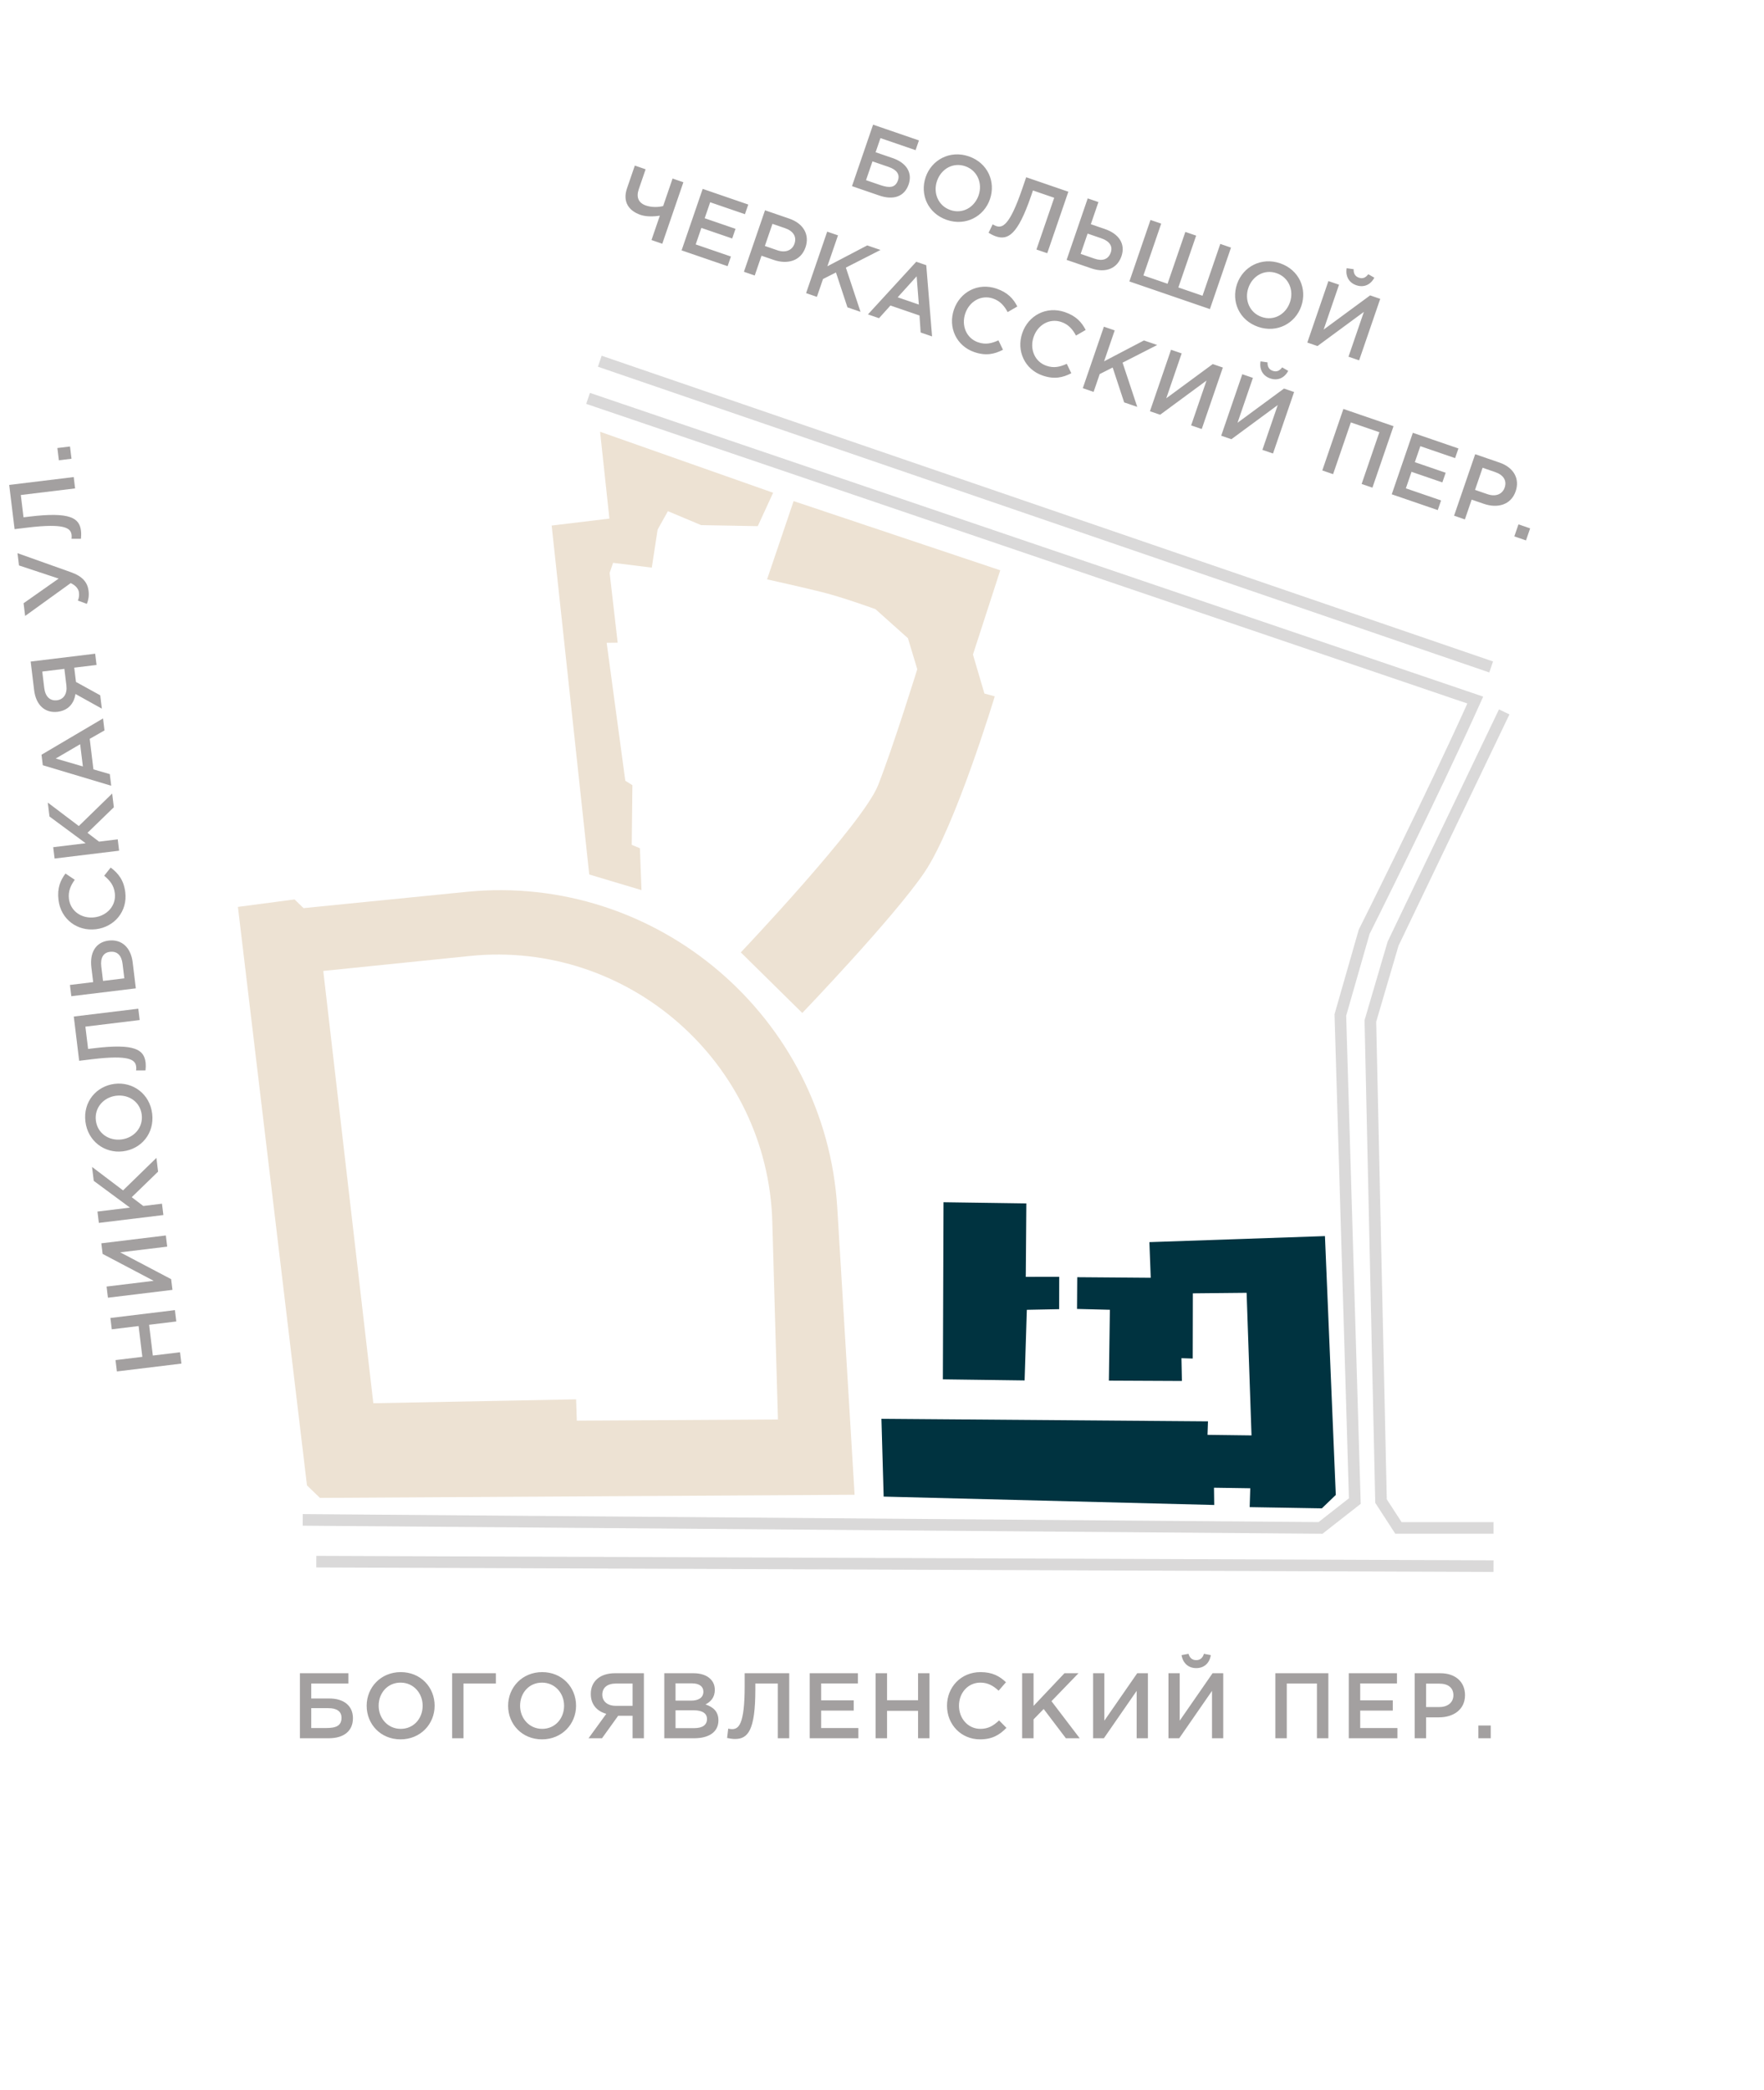 <svg width="152" height="180" viewBox="0 0 152 180" fill="none" xmlns="http://www.w3.org/2000/svg">
<g clip-path="url(#clip0_9133_8646)">
<path d="M73.638 128.756L27.566 129.026L26.451 127.947L20.501 78.119L25.381 77.475L26.156 78.225L40.198 76.823C56.598 75.184 71.154 87.599 72.148 104.072L73.638 128.756ZM66.548 105.245C66.156 91.518 54.129 80.952 40.482 82.347L27.856 83.636L32.169 120.873L49.643 120.536L49.702 122.373L67.033 122.27L66.547 105.246L66.548 105.245Z" fill="#EDE2D3"/>
<path d="M75.952 122.213L104.089 122.433L104.049 123.595L107.84 123.644L107.418 111.36L102.785 111.406L102.774 117.023L101.802 116.992L101.842 118.955L95.55 118.925L95.636 112.822L92.805 112.75L92.823 110.016L99.157 110.066L99.041 106.995L114.168 106.475L115.102 128.772L113.901 129.927L107.682 129.822L107.732 128.196L104.607 128.149L104.627 129.637L76.142 128.914L75.951 122.213L75.952 122.213ZM91.265 112.77L91.271 109.983L88.389 109.986L88.438 103.661L81.3 103.558L81.245 118.814L88.288 118.908L88.48 112.825L91.265 112.77Z" fill="#003340"/>
<path d="M63.834 82.037C63.834 82.037 74.357 70.957 75.666 67.631C76.975 64.305 79.039 57.645 79.039 57.645L78.235 54.974L75.439 52.474C75.439 52.474 72.662 51.462 70.848 51.008C69.034 50.556 66.096 49.905 66.096 49.905L68.385 43.163L86.19 49.124L83.837 56.384L84.825 59.74L85.716 59.983C85.716 59.983 82.311 71.241 79.652 75.153C76.994 79.065 69.131 87.255 69.131 87.255L63.834 82.037ZM51.708 37.19L52.511 44.671L47.536 45.27L50.775 75.327L55.276 76.674L55.139 73.065L54.436 72.773L54.491 67.634L53.881 67.25L52.275 55.371L53.224 55.36L52.531 49.35L52.829 48.481L56.163 48.895L56.666 45.616L57.552 44.032L60.416 45.233L65.295 45.322L66.619 42.445L51.708 37.191L51.708 37.19Z" fill="#EDE2D3"/>
<path d="M27.255 134.518L128.693 134.905M26.084 130.921L113.788 131.612L116.742 129.299L115.495 87.43L117.547 80.265C117.547 80.265 123.28 68.839 127.122 60.302L50.674 34.316M129.614 61.323L120.039 81.286L118.082 87.948L118.999 129.299L120.499 131.612L128.693 131.612M51.683 31.116L128.49 57.451" stroke="#494342" stroke-opacity="0.2" stroke-miterlimit="10"/>
</g>
<path d="M15.632 117.458L10.073 118.134L9.954 117.157L12.265 116.876L11.943 114.224L9.632 114.505L9.513 113.528L15.072 112.852L15.191 113.829L12.848 114.114L13.17 116.766L15.513 116.481L15.632 117.458ZM14.86 111.107L9.301 111.782L9.184 110.822L13.242 110.328L8.843 108.01L8.732 107.097L14.291 106.421L14.408 107.382L10.357 107.874L14.748 110.185L14.86 111.107ZM14.077 104.662L8.518 105.338L8.399 104.361L11.195 104.021L8.078 101.717L7.932 100.517L10.603 102.538L13.479 99.738L13.622 100.922L11.351 103.124L12.346 103.881L13.958 103.685L14.077 104.662ZM13.112 95.926C13.319 97.633 12.17 98.982 10.589 99.174C9.025 99.364 7.568 98.316 7.36 96.609C7.153 94.901 8.303 93.553 9.883 93.361C11.447 93.171 12.905 94.218 13.112 95.926ZM12.213 96.019C12.079 94.915 11.104 94.252 10.008 94.385C8.928 94.517 8.126 95.412 8.26 96.516C8.394 97.62 9.369 98.283 10.465 98.15C11.545 98.018 12.347 97.123 12.213 96.019ZM12.544 91.517C12.57 91.732 12.56 92.047 12.539 92.203L11.725 92.205C11.74 92.131 11.749 92.001 11.734 91.882C11.666 91.318 11.245 90.837 7.917 91.242L6.821 91.375L6.358 87.563L11.917 86.887L12.036 87.864L7.358 88.433L7.592 90.355L8.092 90.294C11.626 89.864 12.411 90.421 12.544 91.517ZM11.704 85.135L6.145 85.811L6.027 84.842L8.029 84.599L7.873 83.32C7.722 82.073 8.239 81.156 9.359 81.02C10.478 80.884 11.276 81.609 11.432 82.895L11.704 85.135ZM10.713 84.272L10.56 83.017C10.473 82.295 10.096 81.913 9.468 81.99C8.897 82.059 8.638 82.518 8.728 83.256L8.878 84.495L10.713 84.272ZM10.796 76.865C10.993 78.486 9.877 79.846 8.265 80.042C6.684 80.234 5.246 79.209 5.041 77.525C4.917 76.5 5.199 75.838 5.643 75.244L6.442 75.783C6.083 76.278 5.863 76.788 5.94 77.424C6.069 78.488 7.036 79.152 8.14 79.018C9.228 78.885 10.024 78.007 9.895 76.943C9.812 76.26 9.481 75.857 8.978 75.434L9.537 74.73C10.211 75.236 10.669 75.825 10.796 76.865ZM10.263 73.277L4.704 73.953L4.585 72.976L7.381 72.636L4.264 70.332L4.118 69.133L6.79 71.153L9.665 68.354L9.809 69.537L7.538 71.739L8.532 72.496L10.145 72.3L10.263 73.277ZM9.583 67.682L3.687 65.916L3.577 65.011L8.879 61.884L9.004 62.917L7.731 63.644L8.05 66.272L9.462 66.681L9.583 67.682ZM7.141 66.02L6.908 64.106L4.802 65.338L7.141 66.02ZM8.776 61.042L6.503 59.779C6.384 60.584 5.886 61.2 4.965 61.312C3.885 61.443 3.099 60.741 2.942 59.455L2.642 56.985L8.201 56.309L8.319 57.278L6.397 57.511L6.547 58.742L8.636 59.891L8.776 61.042ZM5.722 59.052L5.547 57.615L3.641 57.846L3.814 59.268C3.903 59.999 4.305 60.393 4.909 60.32C5.489 60.249 5.807 59.751 5.722 59.052ZM7.632 50.894C7.684 51.323 7.621 51.669 7.486 52.016L6.71 51.732C6.81 51.494 6.832 51.274 6.802 51.027C6.772 50.781 6.579 50.45 6.092 50.227L2.165 53.058L2.032 51.962L5.054 49.838L1.636 48.706L1.508 47.65L6.115 49.29C7.117 49.643 7.544 50.172 7.632 50.894ZM6.979 45.724C7.006 45.938 6.995 46.254 6.974 46.41L6.16 46.412C6.176 46.337 6.184 46.207 6.17 46.088C6.101 45.524 5.68 45.044 2.352 45.448L1.256 45.581L0.793 41.77L6.352 41.094L6.471 42.071L1.793 42.639L2.027 44.561L2.527 44.5C6.061 44.071 6.846 44.628 6.979 45.724ZM6.161 39.516L5.073 39.648L4.944 38.592L6.032 38.46L6.161 39.516Z" fill="#494342" fill-opacity="0.5"/>
<path d="M25.844 149.729L25.844 144.129L30.02 144.129L30.02 145.017L26.82 145.017L26.82 146.305L28.38 146.305C29.612 146.305 30.412 146.921 30.412 148.001C30.412 149.121 29.612 149.729 28.332 149.729L25.844 149.729ZM26.82 148.849L28.116 148.849C28.964 148.849 29.428 148.649 29.428 147.961C29.428 147.417 29.02 147.137 28.292 147.137L26.82 147.137L26.82 148.849ZM34.515 149.825C32.795 149.825 31.595 148.521 31.595 146.929C31.595 145.353 32.811 144.033 34.531 144.033C36.251 144.033 37.451 145.337 37.451 146.929C37.451 148.505 36.235 149.825 34.515 149.825ZM34.531 148.921C35.643 148.921 36.419 148.033 36.419 146.929C36.419 145.841 35.627 144.937 34.515 144.937C33.403 144.937 32.627 145.825 32.627 146.929C32.627 148.017 33.419 148.921 34.531 148.921ZM38.96 149.729L38.96 144.129L42.728 144.129L42.728 145.017L39.936 145.017L39.936 149.729L38.96 149.729ZM46.702 149.825C44.982 149.825 43.782 148.521 43.782 146.929C43.782 145.353 44.998 144.033 46.718 144.033C48.438 144.033 49.638 145.337 49.638 146.929C49.638 148.505 48.422 149.825 46.702 149.825ZM46.718 148.921C47.83 148.921 48.606 148.033 48.606 146.929C48.606 145.841 47.814 144.937 46.702 144.937C45.59 144.937 44.814 145.825 44.814 146.929C44.814 148.017 45.606 148.921 46.718 148.921ZM50.715 149.729L52.243 147.625C51.459 147.409 50.907 146.841 50.907 145.913C50.907 144.825 51.699 144.129 52.995 144.129L55.483 144.129L55.483 149.729L54.507 149.729L54.507 147.793L53.267 147.793L51.875 149.729L50.715 149.729ZM53.059 146.937L54.507 146.937L54.507 145.017L53.075 145.017C52.339 145.017 51.899 145.369 51.899 145.977C51.899 146.561 52.355 146.937 53.059 146.937ZM57.241 149.729L57.241 144.129L59.753 144.129C60.393 144.129 60.897 144.305 61.217 144.625C61.465 144.873 61.593 145.177 61.593 145.569C61.593 146.241 61.209 146.601 60.793 146.817C61.449 147.041 61.905 147.417 61.905 148.193C61.905 149.193 61.081 149.729 59.833 149.729L57.241 149.729ZM58.209 146.489L59.553 146.489C60.185 146.489 60.609 146.241 60.609 145.713C60.609 145.273 60.257 145.001 59.625 145.001L58.209 145.001L58.209 146.489ZM58.209 148.857L59.841 148.857C60.513 148.857 60.921 148.593 60.921 148.073C60.921 147.601 60.545 147.321 59.769 147.321L58.209 147.321L58.209 148.857ZM63.334 149.793C63.118 149.793 62.806 149.745 62.654 149.705L62.75 148.897C62.822 148.921 62.95 148.945 63.07 148.945C63.638 148.945 64.166 148.585 64.166 145.233L64.166 144.129L68.006 144.129L68.006 149.729L67.022 149.729L67.022 145.017L65.086 145.017L65.086 145.521C65.086 149.081 64.438 149.793 63.334 149.793ZM69.771 149.729L69.771 144.129L73.923 144.129L73.923 145.009L70.755 145.009L70.755 146.465L73.563 146.465L73.563 147.345L70.755 147.345L70.755 148.849L73.963 148.849L73.963 149.729L69.771 149.729ZM75.451 149.729L75.451 144.129L76.435 144.129L76.435 146.457L79.107 146.457L79.107 144.129L80.091 144.129L80.091 149.729L79.107 149.729L79.107 147.369L76.435 147.369L76.435 149.729L75.451 149.729ZM84.449 149.825C82.817 149.825 81.601 148.553 81.601 146.929C81.601 145.337 82.793 144.033 84.489 144.033C85.521 144.033 86.145 144.393 86.681 144.905L86.049 145.633C85.601 145.217 85.121 144.937 84.481 144.937C83.409 144.937 82.633 145.817 82.633 146.929C82.633 148.025 83.409 148.921 84.481 148.921C85.169 148.921 85.609 148.641 86.089 148.193L86.721 148.833C86.137 149.441 85.497 149.825 84.449 149.825ZM88.075 149.729L88.075 144.129L89.059 144.129L89.059 146.945L91.723 144.129L92.931 144.129L90.603 146.537L93.035 149.729L91.843 149.729L89.931 147.209L89.059 148.105L89.059 149.729L88.075 149.729ZM94.192 149.729L94.192 144.129L95.16 144.129L95.16 148.217L97.992 144.129L98.912 144.129L98.912 149.729L97.944 149.729L97.944 145.649L95.12 149.729L94.192 149.729ZM103.076 143.689C102.396 143.689 101.924 143.257 101.812 142.569L102.412 142.457C102.508 142.793 102.716 143.001 103.076 143.001C103.436 143.001 103.636 142.793 103.74 142.457L104.332 142.569C104.228 143.257 103.756 143.689 103.076 143.689ZM100.684 149.729L100.684 144.129L101.652 144.129L101.652 148.217L104.484 144.129L105.404 144.129L105.404 149.729L104.436 149.729L104.436 145.649L101.612 149.729L100.684 149.729ZM109.894 149.729L109.894 144.129L114.462 144.129L114.462 149.729L113.478 149.729L113.478 145.017L110.878 145.017L110.878 149.729L109.894 149.729ZM116.222 149.729L116.222 144.129L120.374 144.129L120.374 145.009L117.206 145.009L117.206 146.465L120.014 146.465L120.014 147.345L117.206 147.345L117.206 148.849L120.414 148.849L120.414 149.729L116.222 149.729ZM121.901 149.729L121.901 144.129L124.109 144.129C125.413 144.129 126.237 144.873 126.237 146.017C126.237 147.273 125.229 147.929 123.997 147.929L122.885 147.929L122.885 149.729L121.901 149.729ZM122.885 147.041L124.029 147.041C124.773 147.041 125.237 146.625 125.237 146.025C125.237 145.369 124.765 145.025 124.029 145.025L122.885 145.025L122.885 147.041ZM127.389 149.729L127.389 148.633L128.453 148.633L128.453 149.729L127.389 149.729Z" fill="#494342" fill-opacity="0.5"/>
<path d="M73.414 16.035L75.232 10.739L79.182 12.095L78.894 12.935L75.867 11.896L75.449 13.114L76.924 13.62C78.09 14.021 78.646 14.863 78.296 15.885C77.932 16.944 76.978 17.259 75.767 16.843L73.414 16.035ZM74.623 15.52L75.849 15.941C76.651 16.216 77.155 16.178 77.378 15.527C77.555 15.013 77.26 14.615 76.571 14.379L75.179 13.901L74.623 15.52ZM81.585 18.942C79.958 18.384 79.246 16.761 79.763 15.255C80.275 13.764 81.853 12.911 83.48 13.469C85.107 14.028 85.819 15.651 85.302 17.157C84.79 18.647 83.212 19.501 81.585 18.942ZM81.894 18.093C82.945 18.454 83.967 17.866 84.326 16.822C84.679 15.793 84.223 14.68 83.172 14.319C82.12 13.958 81.098 14.546 80.739 15.59C80.386 16.619 80.842 17.732 81.894 18.093ZM85.799 20.356C85.595 20.285 85.316 20.139 85.185 20.052L85.538 19.319C85.598 19.365 85.711 19.429 85.825 19.468C86.362 19.652 86.978 19.483 88.066 16.313L88.425 15.268L92.057 16.515L90.239 21.812L89.308 21.493L90.838 17.036L89.007 16.407L88.843 16.884C87.687 20.251 86.843 20.714 85.799 20.356ZM91.908 22.386L93.726 17.089L94.649 17.406L93.995 19.313L95.213 19.731C96.401 20.139 97 21.004 96.634 22.071C96.268 23.138 95.268 23.539 94.042 23.118L91.908 22.386ZM93.117 21.87L94.313 22.281C95.001 22.517 95.509 22.345 95.714 21.747C95.901 21.202 95.601 20.769 94.897 20.527L93.717 20.122L93.117 21.87ZM97.317 24.243L99.135 18.946L100.058 19.263L98.526 23.727L100.606 24.442L102.138 19.977L103.069 20.297L101.537 24.761L103.618 25.476L105.15 21.011L106.073 21.328L104.255 26.625L97.317 24.243ZM108.413 28.154C106.787 27.596 106.075 25.973 106.592 24.467C107.103 22.976 108.682 22.122 110.309 22.681C111.935 23.239 112.647 24.863 112.13 26.368C111.619 27.859 110.04 28.713 108.413 28.154ZM108.722 27.304C109.774 27.665 110.796 27.078 111.154 26.033C111.507 25.004 111.052 23.892 110 23.531C108.948 23.17 107.926 23.758 107.568 24.802C107.215 25.831 107.67 26.943 108.722 27.304ZM116.872 24.571C116.228 24.35 115.922 23.788 116.04 23.101L116.643 23.19C116.625 23.539 116.754 23.803 117.095 23.92C117.435 24.037 117.692 23.905 117.899 23.621L118.423 23.919C118.101 24.536 117.515 24.791 116.872 24.571ZM112.649 29.507L114.466 24.21L115.382 24.524L114.055 28.391L118.06 25.444L118.931 25.743L117.113 31.04L116.197 30.725L117.522 26.866L113.526 29.808L112.649 29.507ZM56.137 20.676L56.856 18.58C56.41 18.647 55.727 18.692 55.197 18.51C54.16 18.154 53.636 17.365 54.028 16.222L54.701 14.262L55.631 14.582L55.039 16.307C54.811 16.973 55.001 17.478 55.659 17.704C56.151 17.873 56.741 17.855 57.142 17.748L57.954 15.379L58.885 15.699L57.067 20.996L56.137 20.676ZM58.731 21.567L60.549 16.27L64.476 17.619L64.19 18.451L61.194 17.422L60.721 18.799L63.377 19.711L63.091 20.543L60.435 19.632L59.947 21.054L62.981 22.096L62.696 22.928L58.731 21.567ZM64.102 23.411L65.92 18.114L68.008 18.831C69.242 19.255 69.78 20.226 69.408 21.308C69.001 22.496 67.834 22.79 66.669 22.389L65.617 22.028L65.033 23.731L64.102 23.411ZM65.906 21.188L66.988 21.56C67.691 21.802 68.265 21.559 68.46 20.991C68.673 20.371 68.338 19.892 67.642 19.653L66.56 19.282L65.906 21.188ZM69.459 25.25L71.277 19.954L72.208 20.273L71.293 22.937L74.727 21.139L75.87 21.531L72.886 23.052L74.15 26.861L73.023 26.474L72.033 23.47L70.917 24.034L70.39 25.57L69.459 25.25ZM74.79 27.081L78.952 22.547L79.814 22.843L80.314 28.978L79.33 28.64L79.232 27.177L76.728 26.317L75.744 27.408L74.79 27.081ZM77.351 25.609L79.175 26.235L78.986 23.802L77.351 25.609ZM83.953 30.328C82.409 29.799 81.672 28.201 82.199 26.665C82.716 25.159 84.267 24.312 85.871 24.863C86.847 25.198 87.32 25.741 87.661 26.4L86.827 26.883C86.538 26.344 86.175 25.923 85.57 25.716C84.556 25.367 83.536 25.948 83.175 27C82.82 28.036 83.263 29.136 84.277 29.484C84.927 29.707 85.434 29.585 86.034 29.317L86.424 30.128C85.674 30.514 84.944 30.669 83.953 30.328ZM89.842 32.35C88.298 31.82 87.561 30.223 88.088 28.686C88.605 27.181 90.156 26.334 91.76 26.885C92.736 27.22 93.209 27.763 93.55 28.422L92.716 28.905C92.427 28.366 92.064 27.945 91.459 27.738C90.445 27.389 89.425 27.97 89.064 29.022C88.708 30.058 89.151 31.158 90.165 31.506C90.816 31.729 91.323 31.607 91.922 31.339L92.312 32.15C91.563 32.535 90.833 32.691 89.842 32.35ZM93.302 33.437L95.12 28.14L96.051 28.46L95.137 31.124L98.571 29.325L99.713 29.718L96.73 31.239L97.994 35.048L96.866 34.661L95.876 31.657L94.76 32.221L94.233 33.757L93.302 33.437ZM99.088 35.424L100.906 30.127L101.821 30.441L100.494 34.308L104.5 31.361L105.37 31.66L103.552 36.956L102.637 36.642L103.961 32.783L99.966 35.725L99.088 35.424ZM109.451 32.596C108.808 32.375 108.502 31.813 108.619 31.126L109.223 31.215C109.204 31.564 109.334 31.828 109.674 31.945C110.015 32.062 110.271 31.93 110.479 31.646L111.002 31.944C110.681 32.561 110.094 32.817 109.451 32.596ZM105.228 37.532L107.046 32.235L107.961 32.55L106.634 36.416L110.64 33.469L111.51 33.768L109.692 39.065L108.777 38.75L110.101 34.891L106.106 37.833L105.228 37.532ZM113.939 40.523L115.757 35.226L120.077 36.71L118.259 42.006L117.329 41.687L118.858 37.23L116.399 36.386L114.87 40.843L113.939 40.523ZM119.924 42.578L121.742 37.281L125.669 38.629L125.383 39.462L122.387 38.433L121.914 39.81L124.57 40.722L124.284 41.554L121.628 40.642L121.14 42.065L124.174 43.107L123.889 43.939L119.924 42.578ZM125.295 44.422L127.113 39.125L129.202 39.843C130.435 40.266 130.973 41.237 130.601 42.319C130.194 43.507 129.027 43.8 127.862 43.4L126.81 43.039L126.226 44.742L125.295 44.422ZM127.099 42.199L128.181 42.571C128.884 42.812 129.458 42.57 129.653 42.002C129.866 41.382 129.531 40.903 128.835 40.664L127.753 40.292L127.099 42.199ZM130.486 46.204L130.842 45.168L131.848 45.513L131.492 46.55L130.486 46.204Z" fill="#494342" fill-opacity="0.5"/>
<defs>
<clipPath id="clip0_9133_8646">
<rect width="165.041" height="145" fill="white" transform="translate(7 180.001) rotate(-90)"/>
</clipPath>
</defs>
</svg>
